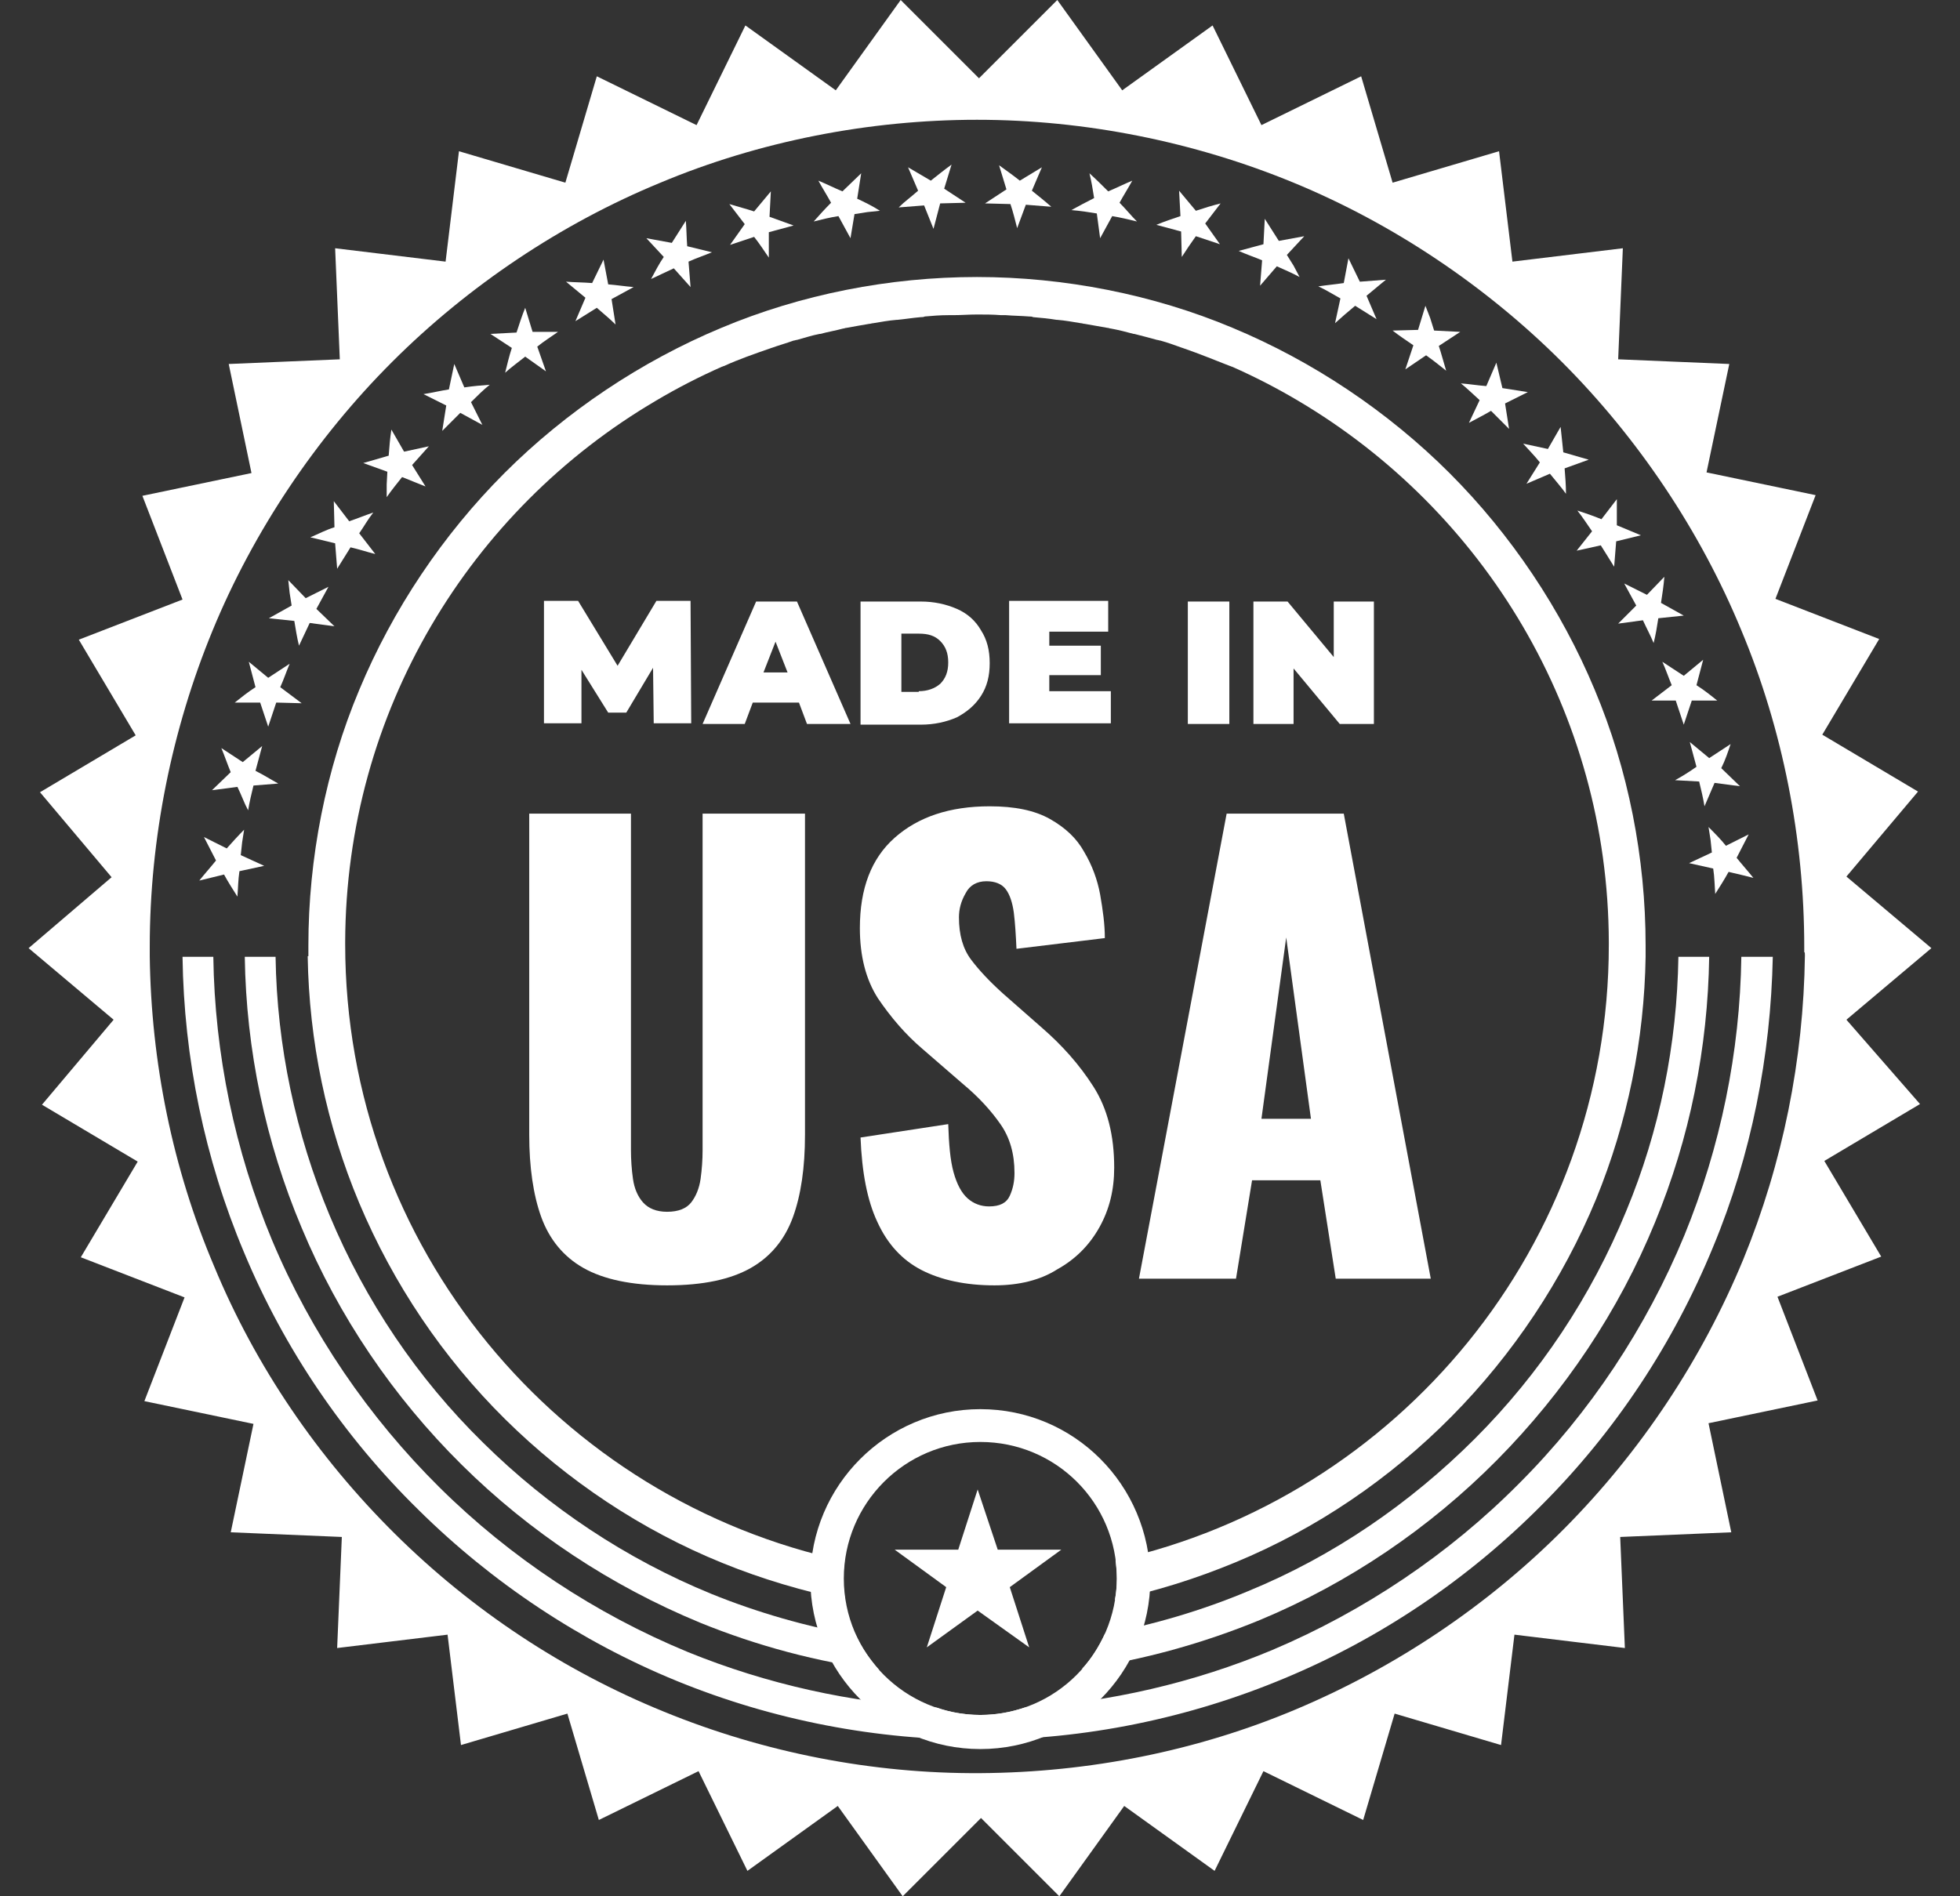 <svg xmlns="http://www.w3.org/2000/svg" fill="none" viewBox="0 0 62 60" height="60" width="62">
<rect x="0" y="0" width="62" height="60" fill="#333333" stroke="none"/>
<path fill="white" d="M58.407 32.265L61.095 30L58.407 27.735L60.672 25.046L57.644 23.246L59.444 20.219L56.162 18.948L57.433 15.667L53.982 14.947L54.702 11.517L51.187 11.369L51.335 7.855L47.842 8.278L47.419 4.785L44.052 5.78L43.057 2.414L39.903 3.959L38.357 0.805L35.499 2.858L33.445 0L30.968 2.477L28.491 0L26.438 2.858L23.579 0.805L22.034 3.959L18.879 2.414L17.884 5.78L14.518 4.785L14.095 8.278L10.601 7.855L10.749 11.369L7.235 11.517L7.955 14.968L4.504 15.688L5.774 18.97L2.493 20.24L4.292 23.267L1.265 25.067L3.53 27.756L0.905 30L3.594 32.265L1.328 34.954L4.356 36.754L2.556 39.781L5.838 41.051L4.567 44.333L8.018 45.053L7.299 48.483L10.813 48.631L10.665 52.145L14.158 51.722L14.582 55.215L17.948 54.22L18.943 57.586L22.097 56.041L23.643 59.196L26.501 57.142L28.555 60L31.032 57.523L33.509 60L35.562 57.142L38.421 59.196L39.966 56.041L43.121 57.586L44.116 54.22L47.482 55.215L47.906 51.722L51.399 52.145L51.251 48.631L54.765 48.483L54.045 45.032L57.496 44.312L56.226 41.03L59.508 39.76L57.708 36.733L60.735 34.933L58.407 32.265ZM57.094 30.233C57.052 33.514 56.395 36.796 55.146 39.845C53.834 43.02 51.907 45.921 49.493 48.356C47.08 50.79 44.179 52.738 41.025 54.072C37.87 55.406 34.44 56.083 31.011 56.104C27.581 56.126 24.151 55.448 20.997 54.157C17.821 52.865 14.92 50.939 12.486 48.525C10.051 46.111 8.082 43.232 6.769 40.056C5.457 36.965 4.779 33.599 4.737 30.254C4.737 30.212 4.737 30.169 4.737 30.127C4.737 30.064 4.737 30 4.737 29.958C4.737 26.528 5.435 23.077 6.727 19.944C8.018 16.81 9.987 13.867 12.401 11.454C14.815 9.04 17.757 7.071 20.891 5.78C24.024 4.467 27.496 3.79 30.905 3.79C34.335 3.79 37.785 4.488 40.919 5.78C44.052 7.071 46.995 9.04 49.409 11.454C51.822 13.867 53.791 16.81 55.083 19.944C56.395 23.077 57.073 26.549 57.073 29.958C57.073 30.021 57.073 30.085 57.073 30.127C57.094 30.127 57.094 30.169 57.094 30.233Z"></path>
<path fill="white" d="M53.431 27.311L54.151 26.973L54.109 26.57L54.045 26.168C54.236 26.358 54.426 26.549 54.596 26.761L55.315 26.401C55.188 26.655 55.061 26.888 54.934 27.142C55.104 27.354 55.294 27.565 55.464 27.777C55.21 27.713 54.956 27.65 54.68 27.587C54.553 27.819 54.405 28.052 54.257 28.285C54.236 28.01 54.236 27.756 54.193 27.481L53.431 27.311Z"></path>
<path fill="white" d="M52.987 24.686C53.22 24.559 53.453 24.411 53.664 24.262L53.453 23.479L54.067 23.987L54.744 23.543C54.659 23.797 54.575 24.051 54.448 24.305L55.04 24.877L54.236 24.771C54.13 25.025 54.024 25.258 53.918 25.512C53.876 25.258 53.812 24.982 53.749 24.728L52.987 24.686Z"></path>
<path fill="white" d="M52.246 22.166L52.881 21.68C52.775 21.425 52.69 21.172 52.584 20.939C52.817 21.087 53.029 21.235 53.262 21.383L53.876 20.875L53.664 21.68C53.897 21.828 54.109 21.997 54.32 22.166H53.516L53.262 22.929C53.177 22.675 53.093 22.421 53.008 22.166H52.246Z"></path>
<path fill="white" d="M51.187 19.732L51.759 19.16L51.378 18.462L52.097 18.821L52.648 18.25C52.627 18.525 52.584 18.8 52.542 19.076L53.262 19.478L52.457 19.562C52.415 19.838 52.373 20.092 52.309 20.346C52.203 20.092 52.076 19.859 51.97 19.626L51.187 19.732Z"></path>
<path fill="white" d="M49.874 17.424L50.361 16.81C50.213 16.599 50.065 16.366 49.896 16.154C50.15 16.238 50.404 16.323 50.658 16.429L51.145 15.794V16.62C51.399 16.726 51.653 16.831 51.907 16.937L51.124 17.128L51.06 17.932L50.637 17.255L49.874 17.424Z"></path>
<path fill="white" d="M48.286 15.307L48.71 14.63C48.541 14.418 48.35 14.227 48.181 14.037L48.964 14.206L49.366 13.507L49.409 13.91L49.451 14.312L50.255 14.545L49.493 14.82C49.514 15.095 49.536 15.349 49.536 15.624C49.387 15.413 49.197 15.201 49.028 14.989L48.286 15.307Z"></path>
<path fill="white" d="M46.466 13.38L46.805 12.661C46.614 12.491 46.424 12.301 46.212 12.131C46.487 12.152 46.741 12.195 47.016 12.216L47.334 11.475L47.525 12.28C47.8 12.322 48.075 12.364 48.329 12.406L47.609 12.766L47.736 13.571L47.165 12.999C46.953 13.126 46.699 13.253 46.466 13.38Z"></path>
<path fill="white" d="M44.455 11.687L44.709 10.925C44.497 10.776 44.264 10.628 44.052 10.459L44.857 10.438L45.09 9.675L45.238 10.056L45.365 10.459L46.191 10.501L45.513 10.946C45.598 11.2 45.661 11.454 45.746 11.729C45.534 11.56 45.322 11.39 45.111 11.242L44.455 11.687Z"></path>
<path fill="white" d="M42.231 10.226L42.401 9.442C42.168 9.315 41.935 9.167 41.702 9.061C41.977 9.019 42.231 8.998 42.507 8.956L42.655 8.172L43.015 8.913C43.29 8.892 43.565 8.871 43.84 8.85L43.227 9.358L43.544 10.099L42.867 9.675C42.634 9.866 42.443 10.035 42.231 10.226Z"></path>
<path fill="white" d="M39.86 9.04L39.924 8.236C39.67 8.13 39.416 8.045 39.183 7.939L39.966 7.728L40.008 6.923C40.157 7.156 40.305 7.389 40.453 7.622L41.257 7.474L40.707 8.066L40.919 8.405L41.109 8.765C40.876 8.638 40.622 8.532 40.389 8.426L39.86 9.04Z"></path>
<path fill="white" d="M37.383 8.13L37.362 7.325L36.579 7.114C36.833 7.008 37.087 6.923 37.341 6.838L37.298 6.034L37.828 6.669C38.082 6.584 38.357 6.5 38.611 6.436L38.124 7.071L38.59 7.728L37.828 7.474C37.679 7.685 37.531 7.897 37.383 8.13Z"></path>
<path fill="white" d="M34.8 7.537L34.695 6.754C34.441 6.711 34.165 6.669 33.89 6.648C34.123 6.521 34.356 6.394 34.61 6.267C34.568 5.992 34.525 5.737 34.462 5.483C34.673 5.674 34.864 5.864 35.055 6.055C35.309 5.949 35.563 5.822 35.817 5.716C35.69 5.949 35.541 6.182 35.414 6.415C35.605 6.605 35.774 6.817 35.965 7.008C35.711 6.944 35.436 6.881 35.182 6.838L34.8 7.537Z"></path>
<path fill="white" d="M32.175 7.219C32.111 6.965 32.048 6.711 31.963 6.457L31.159 6.436L31.836 5.992L31.603 5.229C31.836 5.399 32.048 5.547 32.26 5.716L32.958 5.293L32.641 6.034C32.852 6.203 33.064 6.373 33.255 6.542L32.45 6.478L32.175 7.219Z"></path>
<path fill="white" d="M29.529 7.241L29.232 6.5C28.957 6.521 28.703 6.542 28.428 6.563C28.618 6.373 28.83 6.224 29.042 6.034L28.724 5.293L29.444 5.716C29.656 5.547 29.867 5.378 30.1 5.208L29.867 5.97L30.545 6.415L29.74 6.436L29.529 7.241Z"></path>
<path fill="white" d="M26.903 7.537L26.522 6.838C26.247 6.881 25.993 6.944 25.739 7.008C25.908 6.817 26.099 6.605 26.289 6.415C26.162 6.182 26.014 5.949 25.887 5.716C26.141 5.822 26.395 5.949 26.649 6.055L27.242 5.483L27.115 6.288C27.348 6.394 27.602 6.521 27.835 6.669L27.433 6.711L27.03 6.775L26.903 7.537Z"></path>
<path fill="white" d="M24.32 8.151C24.172 7.939 24.024 7.706 23.855 7.495L23.093 7.749L23.558 7.092L23.071 6.457C23.346 6.542 23.601 6.606 23.855 6.69L24.384 6.055L24.342 6.86L25.104 7.135L24.32 7.347V8.151Z"></path>
<path fill="white" d="M21.844 9.083L21.314 8.49L20.954 8.659L20.595 8.828C20.721 8.596 20.849 8.342 20.997 8.13L20.446 7.537L21.251 7.685C21.399 7.452 21.547 7.219 21.695 6.987C21.717 7.262 21.717 7.516 21.738 7.791C21.992 7.855 22.267 7.918 22.521 7.982C22.267 8.087 22.013 8.172 21.78 8.278L21.844 9.083Z"></path>
<path fill="white" d="M19.472 10.268C19.281 10.078 19.07 9.908 18.879 9.739L18.202 10.162L18.519 9.421L17.905 8.913C18.18 8.934 18.456 8.934 18.731 8.956L19.091 8.215L19.239 8.998C19.514 9.019 19.768 9.061 20.044 9.083C19.811 9.21 19.578 9.337 19.345 9.464L19.472 10.268Z"></path>
<path fill="white" d="M17.27 11.75L16.614 11.284C16.402 11.454 16.191 11.602 15.979 11.793C16.043 11.539 16.106 11.263 16.191 11.009L15.513 10.565L16.339 10.522C16.424 10.268 16.508 9.993 16.614 9.739L16.847 10.501H17.651C17.44 10.649 17.207 10.797 16.995 10.967L17.27 11.75Z"></path>
<path fill="white" d="M15.259 13.444C15.026 13.317 14.793 13.19 14.56 13.063L13.989 13.634L14.116 12.83L13.396 12.47C13.671 12.428 13.925 12.364 14.2 12.322L14.37 11.517L14.688 12.258C14.963 12.216 15.217 12.195 15.492 12.174C15.28 12.343 15.09 12.534 14.899 12.724L15.259 13.444Z"></path>
<path fill="white" d="M13.46 15.392L12.719 15.095C12.549 15.307 12.38 15.519 12.232 15.73V15.328L12.253 14.926L11.491 14.651L12.295 14.418C12.316 14.143 12.338 13.867 12.38 13.592L12.782 14.291L13.566 14.121C13.396 14.312 13.206 14.524 13.036 14.714L13.46 15.392Z"></path>
<path fill="white" d="M11.871 17.53C11.617 17.466 11.363 17.382 11.088 17.318L10.665 17.996L10.601 17.191L9.818 17.001C10.072 16.895 10.305 16.768 10.58 16.683L10.559 15.857L11.046 16.493C11.3 16.408 11.554 16.302 11.808 16.217C11.639 16.429 11.512 16.662 11.363 16.874L11.871 17.53Z"></path>
<path fill="white" d="M10.58 19.817L9.797 19.711C9.691 19.944 9.564 20.198 9.458 20.43C9.395 20.177 9.352 19.901 9.31 19.647L8.505 19.562L9.225 19.16L9.162 18.758L9.119 18.356L9.67 18.927L10.39 18.567C10.263 18.8 10.136 19.033 10.008 19.266L10.58 19.817Z"></path>
<path fill="white" d="M9.543 22.251L8.738 22.23L8.484 22.992L8.23 22.23H7.426C7.638 22.061 7.849 21.891 8.082 21.743L7.87 20.939L8.484 21.447C8.717 21.299 8.929 21.15 9.162 21.002C9.056 21.256 8.971 21.51 8.865 21.743L9.543 22.251Z"></path>
<path fill="white" d="M8.802 24.792L8.018 24.855C7.955 25.109 7.891 25.385 7.849 25.639C7.722 25.406 7.637 25.152 7.51 24.898L6.706 25.003L7.298 24.432C7.193 24.178 7.108 23.924 7.002 23.67L7.679 24.114L8.293 23.606L8.082 24.39C8.336 24.517 8.569 24.665 8.802 24.792Z"></path>
<path fill="white" d="M8.357 27.396L7.574 27.565C7.532 27.84 7.532 28.095 7.51 28.37C7.362 28.137 7.214 27.904 7.087 27.671C6.833 27.735 6.558 27.798 6.304 27.862C6.473 27.65 6.664 27.438 6.833 27.227L6.452 26.485L7.172 26.845C7.341 26.655 7.532 26.443 7.722 26.253L7.659 26.655L7.616 27.057L8.357 27.396Z"></path>
<path fill="white" d="M55.083 30.275C55.041 33.282 54.426 36.288 53.283 39.083C52.077 42.004 50.298 44.693 48.054 46.937C45.831 49.181 43.142 50.981 40.242 52.209C37.764 53.246 35.097 53.86 32.408 54.03C31.963 54.178 31.498 54.263 31.011 54.263C30.524 54.263 30.058 54.178 29.635 54.03C26.925 53.881 24.257 53.289 21.759 52.272C18.837 51.066 16.148 49.287 13.904 47.064C11.66 44.841 9.839 42.174 8.611 39.252C7.426 36.415 6.791 33.345 6.748 30.275H5.774C5.817 33.472 6.473 36.669 7.722 39.633C8.992 42.682 10.877 45.455 13.227 47.763C15.556 50.071 18.35 51.934 21.399 53.183C24.448 54.432 27.75 55.067 31.032 55.046C34.314 55.046 37.616 54.368 40.644 53.098C43.693 51.828 46.466 49.944 48.774 47.615C51.103 45.286 52.944 42.491 54.194 39.443C55.4 36.542 56.014 33.409 56.078 30.275H55.083Z"></path>
<path fill="white" d="M27.073 51.743C25.506 51.468 23.96 51.023 22.5 50.431C19.811 49.33 17.355 47.699 15.28 45.646C13.205 43.613 11.554 41.157 10.432 38.469C9.352 35.886 8.759 33.091 8.717 30.275H7.743C7.786 33.218 8.399 36.14 9.543 38.85C10.707 41.644 12.443 44.206 14.603 46.344C16.762 48.483 19.324 50.176 22.14 51.341C23.96 52.082 25.866 52.59 27.814 52.844C27.517 52.505 27.263 52.145 27.073 51.743Z"></path>
<path fill="white" d="M53.092 30.275C53.05 33.028 52.499 35.78 51.441 38.32C50.34 41.009 48.71 43.465 46.656 45.519C44.602 47.572 42.168 49.245 39.479 50.346C38.018 50.96 36.494 51.404 34.948 51.701C34.758 52.103 34.525 52.484 34.228 52.802C36.155 52.526 38.061 51.997 39.86 51.256C42.655 50.092 45.217 48.356 47.355 46.196C49.493 44.037 51.208 41.475 52.351 38.68C53.452 36.013 54.024 33.154 54.066 30.275H53.092Z"></path>
<path fill="white" d="M52.055 30.275V30.233C52.055 30.191 52.055 30.148 52.055 30.106C52.055 30.042 52.055 29.979 52.055 29.915C52.055 27.142 51.505 24.347 50.446 21.828C49.388 19.287 47.8 16.916 45.852 14.968C43.904 13.021 41.533 11.433 38.992 10.374C36.473 9.315 33.657 8.765 30.905 8.765C28.131 8.765 25.337 9.315 22.817 10.374C20.277 11.433 17.906 13.021 15.958 14.968C14.01 16.916 12.422 19.287 11.364 21.828C10.305 24.347 9.755 27.163 9.755 29.915C9.755 29.979 9.755 30.042 9.755 30.085C9.755 30.127 9.755 30.169 9.755 30.212V30.254H9.733C9.776 32.943 10.326 35.589 11.364 38.066C12.443 40.628 14.01 42.957 15.979 44.905C17.948 46.852 20.298 48.419 22.86 49.457C24.109 49.965 25.4 50.346 26.734 50.621C26.692 50.388 26.671 50.176 26.671 49.944C26.671 49.753 26.692 49.584 26.713 49.393C17.694 47.467 10.919 39.464 10.919 29.873C10.919 29.873 10.919 29.831 10.919 29.809C10.94 22.505 14.878 16.133 20.743 12.682C21.42 12.28 22.119 11.92 22.839 11.602C22.86 11.602 22.881 11.581 22.902 11.581C23.368 11.369 23.855 11.2 24.342 11.03C24.363 11.03 24.384 11.009 24.405 11.009C24.638 10.925 24.871 10.861 25.104 10.776C25.146 10.776 25.167 10.755 25.21 10.755C25.443 10.692 25.697 10.607 25.93 10.565C25.93 10.565 25.93 10.565 25.951 10.565C26.184 10.501 26.438 10.459 26.671 10.395C26.713 10.395 26.734 10.374 26.776 10.374C27.009 10.332 27.242 10.289 27.496 10.247C27.539 10.247 27.581 10.226 27.623 10.226C27.877 10.184 28.11 10.141 28.364 10.12H28.386C28.618 10.099 28.872 10.056 29.127 10.035C29.169 10.035 29.211 10.035 29.253 10.014C29.486 9.993 29.741 9.972 29.994 9.972C30.037 9.972 30.1 9.972 30.143 9.972C30.397 9.972 30.651 9.951 30.905 9.951C31.159 9.951 31.413 9.951 31.667 9.972C31.709 9.972 31.773 9.972 31.815 9.972C32.069 9.993 32.302 9.993 32.556 10.014C32.599 10.014 32.641 10.014 32.683 10.035C32.937 10.056 33.17 10.078 33.424 10.12H33.446C33.7 10.141 33.932 10.184 34.187 10.226C34.229 10.226 34.271 10.247 34.313 10.247C34.546 10.289 34.8 10.332 35.033 10.374C35.076 10.374 35.097 10.395 35.139 10.395C35.372 10.438 35.626 10.501 35.859 10.565C35.859 10.565 35.859 10.565 35.88 10.565C36.134 10.628 36.367 10.692 36.6 10.755C36.642 10.755 36.663 10.776 36.706 10.776C36.939 10.84 37.172 10.925 37.404 11.009C37.426 11.009 37.447 11.03 37.468 11.03C37.955 11.2 38.421 11.39 38.908 11.581C38.929 11.581 38.95 11.602 38.971 11.602C39.691 11.92 40.39 12.28 41.067 12.682C46.932 16.154 50.87 22.526 50.891 29.809V29.852C50.891 29.873 50.891 29.873 50.891 29.894C50.891 39.421 44.222 47.382 35.287 49.372C35.309 49.562 35.33 49.753 35.33 49.965C35.33 50.176 35.309 50.409 35.266 50.621C36.579 50.346 37.849 49.944 39.077 49.435C41.639 48.377 43.968 46.789 45.916 44.82C47.863 42.851 49.43 40.501 50.489 37.939C51.484 35.505 52.013 32.901 52.055 30.275Z"></path>
<path fill="white" d="M31.011 44.587C28.047 44.587 25.633 47.001 25.633 49.965C25.633 52.929 28.047 55.342 31.011 55.342C33.975 55.342 36.388 52.929 36.388 49.965C36.367 46.98 33.975 44.587 31.011 44.587ZM31.011 54.263C28.64 54.263 26.692 52.336 26.692 49.944C26.692 47.572 28.619 45.625 31.011 45.625C33.403 45.625 35.33 47.551 35.33 49.944C35.309 52.336 33.382 54.263 31.011 54.263Z"></path>
<path fill="white" d="M30.926 47.128L31.561 49.033H33.572L31.942 50.219L32.556 52.124L30.926 50.96L29.317 52.124L29.931 50.219L28.301 49.033H30.312L30.926 47.128Z"></path>
<path fill="white" d="M20.679 22.886L20.658 21.129L19.811 22.548H19.239L18.393 21.193V22.886H17.207V19.012H18.287L19.536 21.066L20.764 19.012H21.844L21.865 22.886H20.679Z"></path>
<path fill="white" d="M25.273 22.23H23.812L23.558 22.907H22.225L23.918 19.033H25.21L26.904 22.907H25.527L25.273 22.23ZM24.913 21.277L24.532 20.303L24.151 21.277H24.913Z"></path>
<path fill="white" d="M27.221 19.033H29.127C29.55 19.033 29.931 19.118 30.27 19.266C30.609 19.414 30.863 19.647 31.032 19.944C31.223 20.24 31.307 20.579 31.307 20.981C31.307 21.383 31.223 21.722 31.032 22.018C30.841 22.315 30.587 22.526 30.27 22.696C29.931 22.844 29.55 22.929 29.127 22.929H27.221V19.033ZM29.063 21.87C29.338 21.87 29.571 21.785 29.741 21.637C29.91 21.468 29.995 21.256 29.995 20.96C29.995 20.663 29.91 20.452 29.741 20.282C29.571 20.113 29.36 20.049 29.063 20.049H28.513V21.891H29.063V21.87Z"></path>
<path fill="white" d="M35.139 21.913V22.886H31.921V19.012H35.055V19.986H33.192V20.43H34.822V21.362H33.192V21.87H35.139V21.913Z"></path>
<path fill="white" d="M37.574 19.033H38.887V22.907H37.574V19.033Z"></path>
<path fill="white" d="M43.46 19.033V22.907H42.38L40.919 21.15V22.907H39.649V19.033H40.729L42.19 20.79V19.033H43.46Z"></path>
<path fill="white" d="M21.102 40.67C19.98 40.67 19.091 40.48 18.456 40.12C17.821 39.76 17.376 39.21 17.122 38.511C16.868 37.812 16.741 36.923 16.741 35.907V25.744H19.959V36.394C19.959 36.69 19.98 37.008 20.023 37.304C20.065 37.6 20.171 37.855 20.34 38.045C20.51 38.236 20.764 38.342 21.102 38.342C21.462 38.342 21.716 38.236 21.865 38.045C22.013 37.855 22.119 37.6 22.161 37.304C22.203 37.008 22.225 36.69 22.225 36.394V25.744H25.464V35.907C25.464 36.944 25.337 37.812 25.083 38.511C24.829 39.21 24.384 39.76 23.749 40.12C23.114 40.48 22.246 40.67 21.102 40.67Z"></path>
<path fill="white" d="M31.456 40.67C30.545 40.67 29.762 40.501 29.148 40.184C28.534 39.866 28.068 39.358 27.751 38.659C27.433 37.982 27.264 37.093 27.221 35.992L29.995 35.568C30.016 36.203 30.058 36.711 30.164 37.093C30.27 37.474 30.418 37.749 30.609 37.918C30.799 38.087 31.032 38.172 31.286 38.172C31.625 38.172 31.837 38.066 31.943 37.834C32.048 37.601 32.091 37.368 32.091 37.114C32.091 36.5 31.943 35.992 31.646 35.568C31.35 35.145 30.969 34.721 30.461 34.298L29.19 33.197C28.64 32.731 28.174 32.181 27.772 31.588C27.391 30.995 27.2 30.254 27.2 29.365C27.2 28.116 27.56 27.163 28.301 26.507C29.042 25.85 30.037 25.512 31.308 25.512C32.091 25.512 32.726 25.639 33.213 25.914C33.7 26.189 34.06 26.528 34.293 26.951C34.547 27.375 34.716 27.84 34.801 28.306C34.885 28.793 34.949 29.238 34.949 29.682L32.154 30.021C32.133 29.577 32.112 29.217 32.07 28.878C32.027 28.56 31.943 28.306 31.816 28.137C31.689 27.968 31.477 27.883 31.202 27.883C30.905 27.883 30.672 28.01 30.545 28.264C30.397 28.518 30.334 28.772 30.334 29.026C30.334 29.577 30.461 30.021 30.715 30.36C30.969 30.699 31.308 31.059 31.731 31.44L32.959 32.519C33.594 33.07 34.144 33.684 34.589 34.383C35.034 35.081 35.245 35.928 35.245 36.944C35.245 37.643 35.097 38.257 34.78 38.828C34.462 39.4 34.017 39.845 33.446 40.162C32.916 40.501 32.239 40.67 31.456 40.67Z"></path>
<path fill="white" d="M36.028 40.459L38.802 25.744H42.507L45.259 40.459H42.253L41.766 37.346H39.606L39.098 40.459H36.028ZM39.903 35.399H41.469L40.686 29.661L39.903 35.399Z"></path>
</svg>
